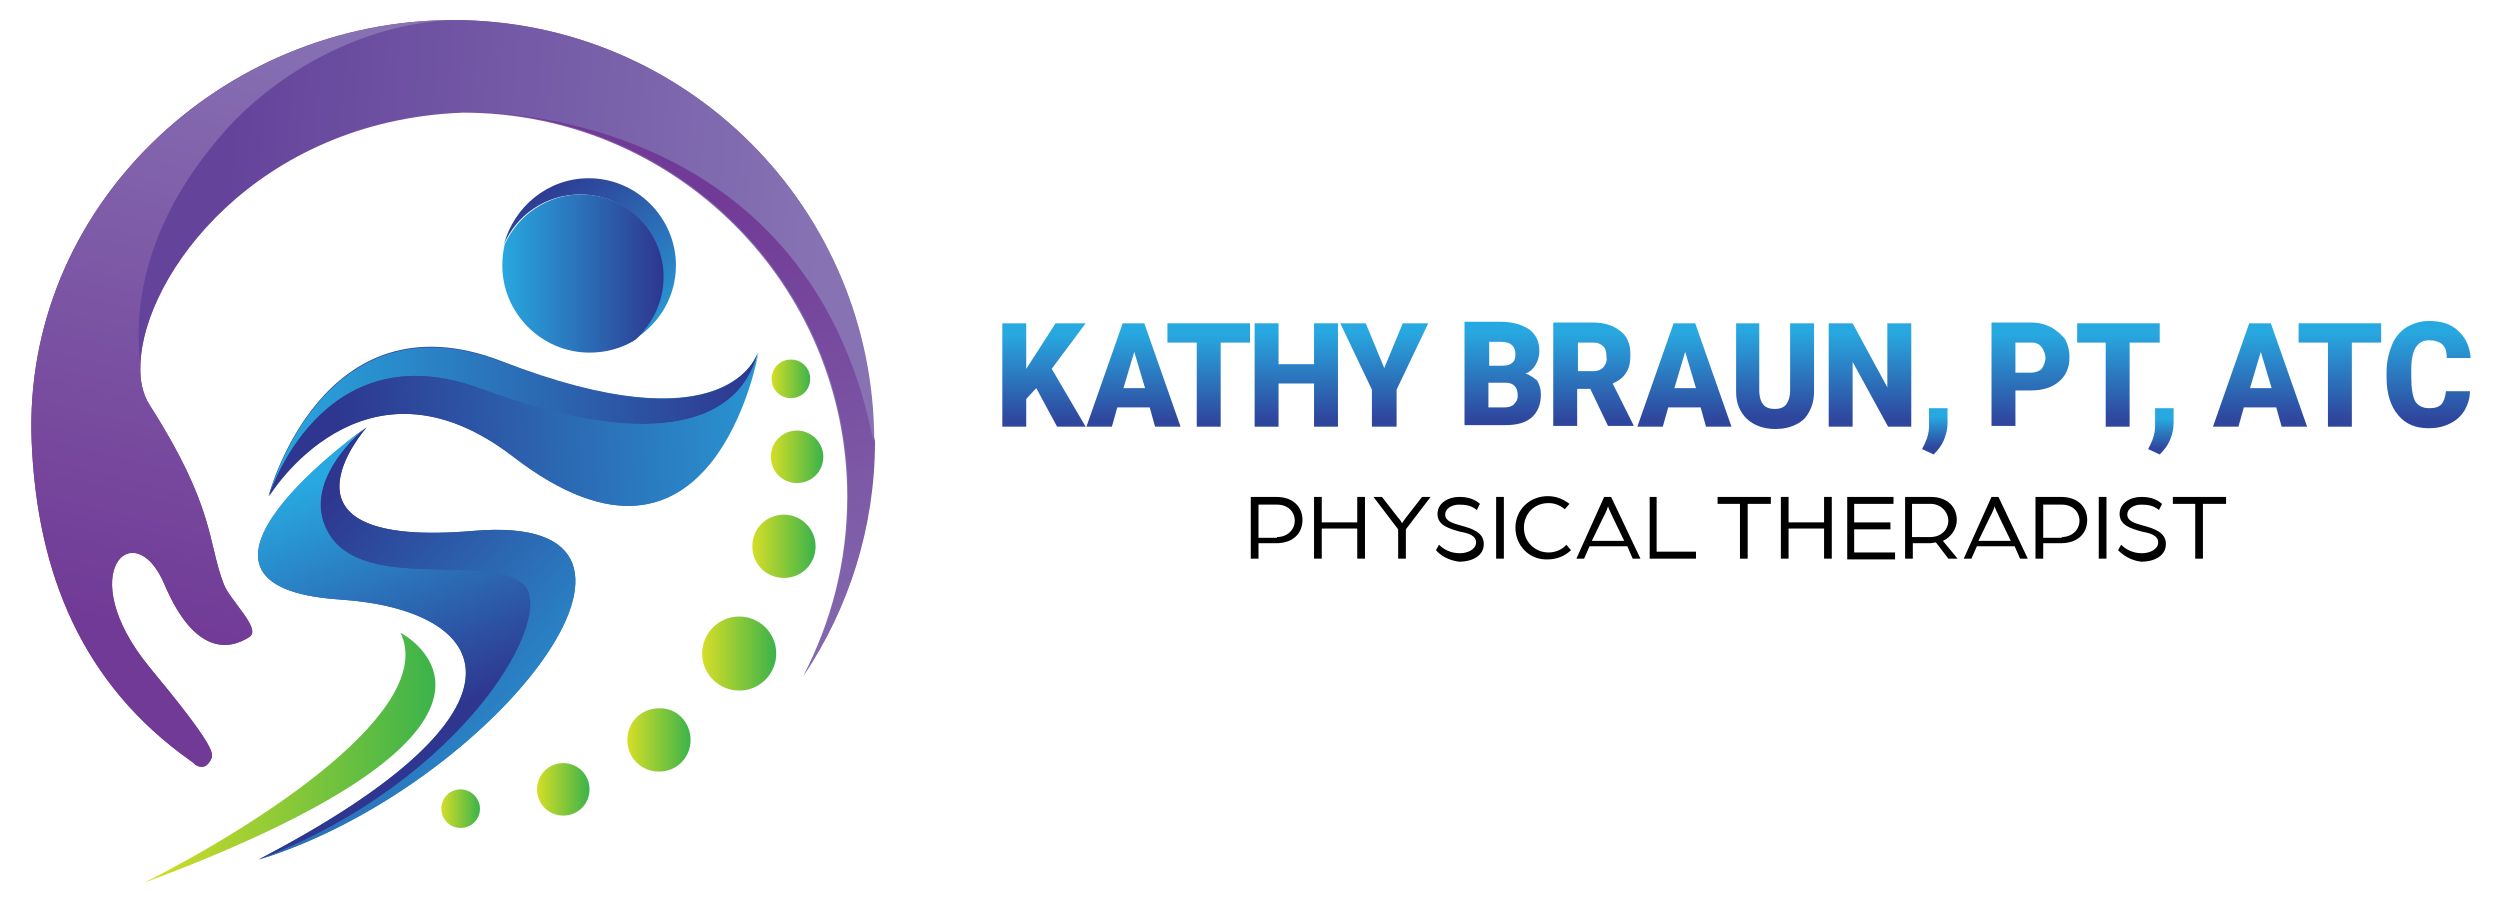 <?xml version="1.0" encoding="utf-8"?>
<!-- Generator: Adobe Illustrator 26.5.0, SVG Export Plug-In . SVG Version: 6.00 Build 0)  -->
<svg version="1.1" id="Layer_1" xmlns="http://www.w3.org/2000/svg" xmlns:xlink="http://www.w3.org/1999/xlink" x="0px" y="0px"
	 viewBox="0 0 324 117" style="enable-background:new 0 0 324 117;" xml:space="preserve">
<style type="text/css">
	.st0{fill:url(#SVGID_1_);}
	.st1{fill:url(#SVGID_00000049218258596431583820000005980145845262033593_);}
	.st2{fill:url(#SVGID_00000143615433459258656800000002097054350538736272_);}
	.st3{fill:url(#SVGID_00000129197007089043800710000009401388751039765153_);}
	.st4{fill:url(#SVGID_00000028308154400248126790000003623632857416006577_);}
	.st5{fill:url(#SVGID_00000133516782544389458890000006177556283070103958_);}
	.st6{fill:url(#SVGID_00000176748549362147324420000016697094495753090694_);}
	.st7{fill:url(#SVGID_00000026158689515575782750000008442169920954956985_);}
	.st8{fill:url(#SVGID_00000014609006144871616910000006640727663319905214_);}
	.st9{fill:url(#SVGID_00000042010160804975626440000011668460415680418721_);}
	.st10{fill:url(#SVGID_00000144333467192926650150000009120313965622042288_);}
	.st11{fill:url(#SVGID_00000143589873359794667700000006142414646606495398_);}
	.st12{fill:url(#SVGID_00000175280832447783342350000016077165476891463052_);}
	.st13{fill:url(#SVGID_00000066483497450009855990000003923326754035751834_);}
	.st14{fill:url(#SVGID_00000060005231409214146510000007752948840483171510_);}
	.st15{fill:url(#SVGID_00000116923847586173582060000013105827497988557734_);}
	.st16{fill:url(#SVGID_00000155148515749950061050000014831668349259954309_);}
	.st17{fill:url(#SVGID_00000106864597080030416460000010751492585519877027_);}
	.st18{fill:url(#SVGID_00000106858415426845072540000010303413928805295008_);}
	.st19{fill:url(#SVGID_00000029745825891628533990000000565862186597531022_);}
	.st20{fill:url(#SVGID_00000075884256266952873650000008276540451807761805_);}
	.st21{fill:url(#SVGID_00000056403172530119246480000001893744064340493970_);}
	.st22{fill:url(#SVGID_00000093876977174712823550000004342700455660418179_);}
	.st23{fill:url(#SVGID_00000117671962787003252710000008416266263033486776_);}
	.st24{fill:url(#SVGID_00000038391083314341931240000016875918780296247189_);}
	.st25{fill:url(#SVGID_00000125586315605526157580000006891376412737301648_);}
	.st26{fill:url(#SVGID_00000026866938789389862930000008458089370447401658_);}
	.st27{fill:url(#SVGID_00000103239057845833539400000014864238455960614801_);}
	.st28{fill:url(#SVGID_00000060002772393035080750000009474507132052886673_);}
	.st29{fill:url(#SVGID_00000044869625457814380690000015824644944861093000_);}
	.st30{fill:url(#SVGID_00000171693011564198061870000003622209835939324055_);}
	.st31{fill:url(#SVGID_00000083807349519964638360000002564618977055776400_);}
	.st32{fill:url(#SVGID_00000118382623097827237170000004759555561710438550_);}
	.st33{fill:url(#SVGID_00000085211580704052463600000016667203081581287867_);}
	.st34{fill:url(#SVGID_00000115494615638789579780000017970733330910381954_);}
	.st35{fill:url(#SVGID_00000081634599137513082120000011898438566997067392_);}
	.st36{fill:url(#SVGID_00000177451137102625607950000006910406255709308573_);}
</style>
<g>
	<linearGradient id="SVGID_1_" gradientUnits="userSpaceOnUse" x1="87.642" y1="45.646" x2="70.252" y2="22.958">
		<stop  offset="0" style="stop-color:#28A8E0"/>
		<stop  offset="1" style="stop-color:#2E368F"/>
	</linearGradient>
	<path class="st0" d="M87.6,34.4c0-6.2-5.1-11.3-11.3-11.3c-5.3,0-9.7,3.7-11,8.6c1.6-3.8,5.4-6.5,9.9-6.5c5.9,0,10.7,4.8,10.7,10.7
		c0,3.2-1.4,6.1-3.7,8.1C85.5,41.9,87.6,38.4,87.6,34.4z"/>
	
		<linearGradient id="SVGID_00000025400524707933723380000011691819006334550155_" gradientUnits="userSpaceOnUse" x1="65.031" y1="35.38" x2="85.97" y2="35.38">
		<stop  offset="0" style="stop-color:#28A8E0"/>
		<stop  offset="1" style="stop-color:#2E368F"/>
	</linearGradient>
	<path style="fill:url(#SVGID_00000025400524707933723380000011691819006334550155_);" d="M86,35.9c0-5.9-4.8-10.7-10.7-10.7
		c-4.4,0-8.2,2.7-9.9,6.5c-0.2,0.9-0.3,1.8-0.3,2.7c0,6.2,5.1,11.3,11.3,11.3c2.2,0,4.3-0.6,6-1.7C84.6,41.9,86,39.1,86,35.9z"/>
	
		<linearGradient id="SVGID_00000049910507260054115090000001983438928227454865_" gradientUnits="userSpaceOnUse" x1="57.114" y1="104.84" x2="62.183" y2="104.84">
		<stop  offset="0" style="stop-color:#D7DE27"/>
		<stop  offset="1" style="stop-color:#3BB34A"/>
	</linearGradient>
	<path style="fill:url(#SVGID_00000049910507260054115090000001983438928227454865_);" d="M62.2,104.8c0,1.4-1.1,2.5-2.5,2.5
		c-1.4,0-2.5-1.1-2.5-2.5c0-1.4,1.1-2.5,2.5-2.5C61,102.3,62.2,103.4,62.2,104.8z"/>
	
		<linearGradient id="SVGID_00000000923793698756179470000008058143274260762268_" gradientUnits="userSpaceOnUse" x1="99.966" y1="49.116" x2="105.033" y2="49.116">
		<stop  offset="0" style="stop-color:#D7DE27"/>
		<stop  offset="1" style="stop-color:#3BB34A"/>
	</linearGradient>
	<path style="fill:url(#SVGID_00000000923793698756179470000008058143274260762268_);" d="M105,49.1c0,1.4-1.1,2.5-2.5,2.5
		s-2.5-1.1-2.5-2.5c0-1.4,1.1-2.5,2.5-2.5S105,47.7,105,49.1z"/>
	
		<linearGradient id="SVGID_00000039132944782259702680000003809212252842016414_" gradientUnits="userSpaceOnUse" x1="69.572" y1="102.307" x2="76.386" y2="102.307">
		<stop  offset="0" style="stop-color:#D7DE27"/>
		<stop  offset="1" style="stop-color:#3BB34A"/>
	</linearGradient>
	<path style="fill:url(#SVGID_00000039132944782259702680000003809212252842016414_);" d="M76.4,102.3c0,1.9-1.5,3.4-3.4,3.4
		c-1.9,0-3.4-1.5-3.4-3.4c0-1.9,1.5-3.4,3.4-3.4C74.9,98.9,76.4,100.4,76.4,102.3z"/>
	
		<linearGradient id="SVGID_00000033337749393906782960000005436797217877010367_" gradientUnits="userSpaceOnUse" x1="99.85" y1="59.183" x2="106.665" y2="59.183">
		<stop  offset="0" style="stop-color:#D7DE27"/>
		<stop  offset="1" style="stop-color:#3BB34A"/>
	</linearGradient>
	<path style="fill:url(#SVGID_00000033337749393906782960000005436797217877010367_);" d="M106.7,59.2c0,1.9-1.5,3.4-3.4,3.4
		c-1.9,0-3.4-1.5-3.4-3.4s1.5-3.4,3.4-3.4C105.1,55.8,106.7,57.3,106.7,59.2z"/>
	
		<linearGradient id="SVGID_00000142877200649263318820000016401662889411860363_" gradientUnits="userSpaceOnUse" x1="81.271" y1="95.872" x2="89.524" y2="95.872">
		<stop  offset="0" style="stop-color:#D7DE27"/>
		<stop  offset="1" style="stop-color:#3BB34A"/>
	</linearGradient>
	<path style="fill:url(#SVGID_00000142877200649263318820000016401662889411860363_);" d="M89.5,95.9c0,2.3-1.8,4.1-4.1,4.1
		c-2.3,0-4.1-1.8-4.1-4.1c0-2.3,1.8-4.1,4.1-4.1C87.7,91.7,89.5,93.6,89.5,95.9z"/>
	
		<linearGradient id="SVGID_00000047747902146507321410000011605900315563534009_" gradientUnits="userSpaceOnUse" x1="97.451" y1="70.843" x2="105.706" y2="70.843">
		<stop  offset="0" style="stop-color:#D7DE27"/>
		<stop  offset="1" style="stop-color:#3BB34A"/>
	</linearGradient>
	<path style="fill:url(#SVGID_00000047747902146507321410000011605900315563534009_);" d="M105.7,70.8c0,2.3-1.8,4.1-4.1,4.1
		c-2.3,0-4.1-1.8-4.1-4.1c0-2.3,1.8-4.1,4.1-4.1C103.9,66.7,105.7,68.6,105.7,70.8z"/>
	
		<linearGradient id="SVGID_00000127746463846011349110000001701144432685904774_" gradientUnits="userSpaceOnUse" x1="91.001" y1="84.663" x2="100.56" y2="84.663">
		<stop  offset="0" style="stop-color:#D7DE27"/>
		<stop  offset="1" style="stop-color:#3BB34A"/>
	</linearGradient>
	<path style="fill:url(#SVGID_00000127746463846011349110000001701144432685904774_);" d="M100.6,84.7c0,2.6-2.1,4.8-4.8,4.8
		c-2.6,0-4.8-2.1-4.8-4.8c0-2.6,2.1-4.8,4.8-4.8C98.4,79.9,100.6,82,100.6,84.7z"/>
	
		<linearGradient id="SVGID_00000137096784836414988570000006957844549060971650_" gradientUnits="userSpaceOnUse" x1="18.736" y1="98.238" x2="56.422" y2="98.238">
		<stop  offset="0" style="stop-color:#D7DE27"/>
		<stop  offset="1" style="stop-color:#3BB34A"/>
	</linearGradient>
	<path style="fill:url(#SVGID_00000137096784836414988570000006957844549060971650_);" d="M51.9,82c0,0,22.6,11.6-33.2,32.4
		C33.9,106.7,56.7,91.9,51.9,82z"/>
	
		<linearGradient id="SVGID_00000023974723934985040490000004672182768586313351_" gradientUnits="userSpaceOnUse" x1="110.15" y1="52.663" x2="43.355" y2="56.808">
		<stop  offset="0" style="stop-color:#28A8E0"/>
		<stop  offset="1" style="stop-color:#2E368F"/>
	</linearGradient>
	<path style="fill:url(#SVGID_00000023974723934985040490000004672182768586313351_);" d="M98.2,45.7C98,46.3,93.9,58,65,46.8
		c-23.3-9-30.2,17.5-30.2,17.5s12.2-20.1,31.7-5.1C92.5,79.2,98.2,45.6,98.2,45.7C98.2,45.7,98.2,45.7,98.2,45.7z"/>
	<g>
		
			<linearGradient id="SVGID_00000031170646774093175130000009721942134090475934_" gradientUnits="userSpaceOnUse" x1="34.859" y1="54.59" x2="98.2" y2="54.59">
			<stop  offset="0" style="stop-color:#28A8E0"/>
			<stop  offset="1" style="stop-color:#2E368F"/>
		</linearGradient>
		<path style="fill:url(#SVGID_00000031170646774093175130000009721942134090475934_);" d="M62.4,50.4c20.8,7.7,33.2,5.3,35.8-4.7
			c0,0-3.5,12.6-33.2,1.2c-23.3-9-30.2,17.5-30.2,17.5S41.5,42.6,62.4,50.4z"/>
		
			<linearGradient id="SVGID_00000156556192427726502620000002465283403365797518_" gradientUnits="userSpaceOnUse" x1="110.255" y1="54.343" x2="43.459" y2="58.489">
			<stop  offset="0" style="stop-color:#28A8E0"/>
			<stop  offset="1" style="stop-color:#2E368F"/>
		</linearGradient>
		<path style="fill:url(#SVGID_00000156556192427726502620000002465283403365797518_);" d="M62.4,50.4
			c-20.8-7.7-27.5,13.9-27.5,13.9s12.2-20.1,31.7-5.1c25.9,20,31.7-13.5,31.7-13.5C95.6,55.7,83.2,58.1,62.4,50.4z"/>
	</g>
	
		<linearGradient id="SVGID_00000166655065522699999510000011444739345068135303_" gradientUnits="userSpaceOnUse" x1="15.368" y1="48.397" x2="104.212" y2="56.387">
		<stop  offset="0" style="stop-color:#713A96"/>
		<stop  offset="1" style="stop-color:#8773B4"/>
	</linearGradient>
	<path style="fill:url(#SVGID_00000166655065522699999510000011444739345068135303_);" d="M113.3,57.2c0-30.2-24.4-54.6-54.6-54.6
		C28.6,2.6,2.9,27,4.1,57.2c0.7,17.2,6.6,31.5,20.6,41.4c0,0,0,0,0,0c0.3,0.2,0.4,0.3,0.6,0.5c1.4,0.9,2-0.6,2.1-0.8
		c0.3-0.7,0.2-1.9-8-11.8c-10.1-12.3-2-20,1.9-10.8c3.9,9.2,8.4,8.6,11.1,6.8c1.4-1.1-2.6-4.7-3.4-6.8c-2.1-5.4-1.1-9.9-9.6-23.2
		c-0.9-1.4-1.3-3.2-1.2-5.2c0.3-11.6,15.1-31.7,41.8-32.7c27.5,0,49.8,22.3,49.8,49.8c0,8.4-2.1,16.3-5.7,23.2
		C110,78.8,113.3,68.4,113.3,57.2z"/>
	
		<linearGradient id="SVGID_00000180344739337318838510000016498303031321355451_" gradientUnits="userSpaceOnUse" x1="84.996" y1="26.838" x2="99.055" y2="99.663">
		<stop  offset="0" style="stop-color:#713A96"/>
		<stop  offset="1" style="stop-color:#8773B4"/>
	</linearGradient>
	<path style="fill:url(#SVGID_00000180344739337318838510000016498303031321355451_);" d="M60.1,14.5c27.5,0,49.8,22.3,49.8,49.8
		c0,8.4-2.1,16.3-5.7,23.2c5.8-8.7,9.2-19.1,9.2-30.3C104.5,12.7,60.1,14.5,60.1,14.5z"/>
	<g>
		
			<linearGradient id="SVGID_00000119076924850661736590000006170927150330092188_" gradientUnits="userSpaceOnUse" x1="18" y1="81.591" x2="37.773" y2="-0.52">
			<stop  offset="0" style="stop-color:#713A96"/>
			<stop  offset="1" style="stop-color:#8773B4"/>
		</linearGradient>
		<path style="fill:url(#SVGID_00000119076924850661736590000006170927150330092188_);" d="M29.5,16.7c5.4-6,16-13.5,29.3-14.1
			C28.6,2.6,2.9,27,4.1,57.2c0.7,17.2,6.6,31.5,20.6,41.4c0,0,0,0,0,0c0.3,0.2,0.4,0.3,0.6,0.5c1.4,0.9,2-0.6,2.1-0.8
			c0.3-0.7,0.2-1.9-8-11.8c-10.1-12.3-2-20,1.9-10.8c3.9,9.2,8.4,8.6,11.1,6.8c1.4-1.1-2.6-4.7-3.4-6.8c-2.1-5.4-1.1-9.9-9.6-23.2
			c-0.9-1.4-1.3-3.2-1.2-5.2C17.5,40.8,18.2,29.3,29.5,16.7z"/>
		
			<linearGradient id="SVGID_00000025406942278524239350000001637802048534314384_" gradientUnits="userSpaceOnUse" x1="29.177" y1="24.63" x2="107.344" y2="31.659">
			<stop  offset="0" style="stop-color:#64449B"/>
			<stop  offset="1" style="stop-color:#8773B4"/>
		</linearGradient>
		<path style="fill:url(#SVGID_00000025406942278524239350000001637802048534314384_);" d="M58.7,2.6c-13.3,0.6-23.9,8.1-29.3,14.1
			c-11.3,12.6-12,24.1-11.2,30.5c0.3-11.6,15.1-31.7,41.8-32.7c0,0,44.4-1.8,53.2,42.7C113.3,27,88.9,2.6,58.7,2.6z"/>
	</g>
	
		<linearGradient id="SVGID_00000160896484112397756780000008708216684770048680_" gradientUnits="userSpaceOnUse" x1="74.085" y1="109.048" x2="32.473" y2="73.677">
		<stop  offset="0" style="stop-color:#28A8E0"/>
		<stop  offset="1" style="stop-color:#2E368F"/>
	</linearGradient>
	<path style="fill:url(#SVGID_00000160896484112397756780000008708216684770048680_);" d="M61.4,68.8c-27.9,2.4-13.9-13.4-13.9-13.4
		S18.3,76,44.1,77.7c19.5,1.3,27.4,13.9-10.6,33.7C63.9,102,91.9,66.2,61.4,68.8z"/>
	<g>
		
			<linearGradient id="SVGID_00000174592470882247727080000013733109371215281086_" gradientUnits="userSpaceOnUse" x1="38.523" y1="63.3" x2="51.361" y2="95.017">
			<stop  offset="0" style="stop-color:#28A8E0"/>
			<stop  offset="1" style="stop-color:#2E368F"/>
		</linearGradient>
		<path style="fill:url(#SVGID_00000174592470882247727080000013733109371215281086_);" d="M67.7,75.6c-4.8-3.8-20,0.9-24.8-6
			c-4.7-6.9,4.5-14.2,4.5-14.2S18.3,76,44.1,77.7c19.5,1.3,27.4,13.9-10.6,33.7C60.4,101.2,72.5,79.4,67.7,75.6z"/>
		
			<linearGradient id="SVGID_00000056400327752481023590000012539746464894739595_" gradientUnits="userSpaceOnUse" x1="73.532" y1="108.578" x2="33.608" y2="74.642">
			<stop  offset="0" style="stop-color:#28A8E0"/>
			<stop  offset="1" style="stop-color:#2E368F"/>
		</linearGradient>
		<path style="fill:url(#SVGID_00000056400327752481023590000012539746464894739595_);" d="M61.4,68.8
			c-27.9,2.4-13.9-13.4-13.9-13.4s-9.3,7.3-4.5,14.2c4.7,6.9,19.9,2.2,24.8,6c4.8,3.8-7.3,25.6-34.2,35.8
			C63.9,102,91.9,66.2,61.4,68.8z"/>
	</g>
</g>
<g>
	<path d="M162.1,64.4h3.3c2.2,0,3.4,1.3,3.4,3s-1.2,3-3.4,3h-2.3v2h-1V64.4z M165.5,69.6c1.4,0,2.3-1,2.3-2.1c0-1.2-0.9-2.1-2.3-2.1
		h-2.4v4.3H165.5z"/>
	<path d="M170.3,64.4h1v3.3h4.6v-3.3h1v8h-1v-3.9h-4.6v3.9h-1V64.4z"/>
	<path d="M181.2,68.6l-3.2-4.2h1.1l2.1,2.7c0.3,0.3,0.5,0.7,0.5,0.7s0.2-0.3,0.5-0.7l2.1-2.7h1.1l-3.2,4.2v3.8h-1V68.6z"/>
	<path d="M186.1,71.3l0.4-0.7c0.6,0.6,1.5,1.1,2.7,1.1c1,0,2.1-0.5,2.1-1.4c0-0.9-1-1.2-2.1-1.4c-1.4-0.4-2.9-0.8-2.9-2.3
		c0-1.4,1.4-2.2,2.8-2.2c1,0,1.9,0.2,2.7,0.9l-0.4,0.8c-0.7-0.6-1.5-0.7-2.3-0.7c-0.8,0-1.8,0.4-1.8,1.3c0,0.8,0.9,1.1,2,1.4
		c1.5,0.4,3,0.9,3,2.4c0,1.6-1.6,2.3-3.2,2.3C187.6,72.6,186.6,71.9,186.1,71.3z"/>
	<path d="M193.9,64.4h1v8h-1V64.4z"/>
	<path d="M196.4,68.4c0-2.3,1.8-4.1,4.2-4.1c1.1,0,2,0.4,2.8,1l-0.6,0.7c-0.6-0.5-1.3-0.8-2.1-0.8c-1.9,0-3.2,1.4-3.2,3.2
		c0,1.8,1.4,3.2,3.2,3.2c0.9,0,1.8-0.4,2.3-1l0.6,0.7c-0.7,0.7-1.8,1.2-3,1.2C198.2,72.6,196.4,70.7,196.4,68.4z"/>
	<path d="M207.9,64.4h0.9l3.8,8h-1l-0.7-1.6h-4.9l-0.7,1.6h-1L207.9,64.4z M210.5,70.1L209,67c-0.3-0.6-0.6-1.3-0.6-1.4
		c0,0.1-0.3,0.9-0.6,1.4l-1.5,3.1H210.5z"/>
	<path d="M213.7,64.4h1v7.1h5.1v0.9h-6V64.4z"/>
	<path d="M225.6,65.3h-3v-0.9h6.9v0.9h-3v7.1h-1V65.3z"/>
	<path d="M230.8,64.4h1v3.3h4.6v-3.3h1v8h-1v-3.9h-4.6v3.9h-1V64.4z"/>
	<path d="M239.3,64.4h6.1v0.9h-5.1v2.4h4.7v0.9h-4.7v3h5.3v0.9h-6.2V64.4z"/>
	<path d="M246.9,64.4h3.3c2.2,0,3.4,1.3,3.4,3c0,1.1-0.7,2.2-1.8,2.7l1.9,2.3h-1.2l-1.6-2.1c-0.2,0-0.5,0.1-0.8,0.1h-2.2v2h-1V64.4z
		 M250.2,69.6c1.4,0,2.3-1,2.3-2.1c0-1.2-1-2.2-2.3-2.2h-2.4v4.3H250.2z"/>
	<path d="M258.1,64.4h0.9l3.8,8h-1l-0.7-1.6h-4.9l-0.7,1.6h-1L258.1,64.4z M260.6,70.1l-1.5-3.1c-0.3-0.6-0.6-1.3-0.6-1.4
		c0,0.1-0.3,0.9-0.6,1.4l-1.5,3.1H260.6z"/>
	<path d="M263.8,64.4h3.3c2.2,0,3.4,1.3,3.4,3s-1.2,3-3.4,3h-2.3v2h-1V64.4z M267.2,69.6c1.4,0,2.3-1,2.3-2.1c0-1.2-0.9-2.1-2.3-2.1
		h-2.4v4.3H267.2z"/>
	<path d="M272,64.4h1v8h-1V64.4z"/>
	<path d="M274.5,71.3l0.4-0.7c0.6,0.6,1.5,1.1,2.7,1.1c1,0,2.1-0.5,2.1-1.4c0-0.9-1-1.2-2.1-1.4c-1.4-0.4-2.9-0.8-2.9-2.3
		c0-1.4,1.4-2.2,2.8-2.2c1,0,1.9,0.2,2.7,0.9l-0.4,0.8c-0.7-0.6-1.5-0.7-2.3-0.7c-0.8,0-1.8,0.4-1.8,1.3c0,0.8,0.9,1.1,2,1.4
		c1.5,0.4,3,0.9,3,2.4c0,1.6-1.6,2.3-3.2,2.3C276,72.6,275.1,71.9,274.5,71.3z"/>
	<path d="M284.6,65.3h-3v-0.9h6.9v0.9h-3v7.1h-1V65.3z"/>
</g>
<g>
	
		<linearGradient id="SVGID_00000023984151471433421310000003700856412279972493_" gradientUnits="userSpaceOnUse" x1="250.754" y1="53.981" x2="250.754" y2="57.972">
		<stop  offset="0" style="stop-color:#28A8E0"/>
		<stop  offset="1" style="stop-color:#2F469D"/>
	</linearGradient>
	<path style="fill:url(#SVGID_00000023984151471433421310000003700856412279972493_);" d="M250,55.3c0,0.7-0.2,1.5-0.6,2.3l-0.3,0.6
		l1.5,0.7c0.5-0.5,1-1.1,1.3-1.8c0.3-0.7,0.5-1.5,0.5-2.2l0-2H250V55.3z"/>
	
		<linearGradient id="SVGID_00000114036705187506087350000003445438135883926952_" gradientUnits="userSpaceOnUse" x1="279.985" y1="54.261" x2="279.985" y2="58.113">
		<stop  offset="0" style="stop-color:#28A8E0"/>
		<stop  offset="1" style="stop-color:#2F469D"/>
	</linearGradient>
	<path style="fill:url(#SVGID_00000114036705187506087350000003445438135883926952_);" d="M279.3,55.3c0,0.7-0.2,1.5-0.6,2.3
		l-0.3,0.6l1.5,0.7c0.5-0.5,1-1.1,1.3-1.8c0.3-0.7,0.5-1.5,0.5-2.2l0-2h-2.4V55.3z"/>
	
		<linearGradient id="SVGID_00000077291341262474070940000016757306054856918165_" gradientUnits="userSpaceOnUse" x1="135.294" y1="43.332" x2="135.294" y2="54.601">
		<stop  offset="0" style="stop-color:#28A8E0"/>
		<stop  offset="1" style="stop-color:#2F469D"/>
	</linearGradient>
	<polygon style="fill:url(#SVGID_00000077291341262474070940000016757306054856918165_);" points="136.8,41.9 134.1,46.1 133,47.8 
		133,41.9 129.9,41.9 129.9,55.3 133,55.3 133,51.7 134.3,50.3 137,55.3 140.7,55.3 136.3,47.8 140.7,41.9 	"/>
	
		<linearGradient id="SVGID_00000018197675698362670570000014167688510450051745_" gradientUnits="userSpaceOnUse" x1="147.003" y1="43.146" x2="147.003" y2="54.533">
		<stop  offset="0" style="stop-color:#28A8E0"/>
		<stop  offset="1" style="stop-color:#2F469D"/>
	</linearGradient>
	<path style="fill:url(#SVGID_00000018197675698362670570000014167688510450051745_);" d="M145.5,41.9l-4.7,13.4h3.3l0.7-2.5h4.2
		l0.7,2.5h3.3l-4.7-13.4H145.5z M145.6,50.3l1.4-4.7l1.4,4.7H145.6z"/>
	
		<linearGradient id="SVGID_00000102545085401097988760000002019466613610673029_" gradientUnits="userSpaceOnUse" x1="156.679" y1="43.283" x2="156.679" y2="54.81">
		<stop  offset="0" style="stop-color:#28A8E0"/>
		<stop  offset="1" style="stop-color:#2F469D"/>
	</linearGradient>
	<polygon style="fill:url(#SVGID_00000102545085401097988760000002019466613610673029_);" points="151.3,44.4 155.1,44.4 
		155.1,55.3 158.2,55.3 158.2,44.4 162,44.4 162,41.9 151.3,41.9 	"/>
	
		<linearGradient id="SVGID_00000150787320074087245040000014911270697575094665_" gradientUnits="userSpaceOnUse" x1="167.988" y1="43.038" x2="167.988" y2="54.332">
		<stop  offset="0" style="stop-color:#28A8E0"/>
		<stop  offset="1" style="stop-color:#2F469D"/>
	</linearGradient>
	<polygon style="fill:url(#SVGID_00000150787320074087245040000014911270697575094665_);" points="170.3,47.2 165.7,47.2 
		165.7,41.9 162.6,41.9 162.6,55.3 165.7,55.3 165.7,49.7 170.3,49.7 170.3,55.3 173.4,55.3 173.4,41.9 170.3,41.9 	"/>
	
		<linearGradient id="SVGID_00000152227499608655407780000013722606109606765957_" gradientUnits="userSpaceOnUse" x1="179.397" y1="43.041" x2="179.397" y2="54.263">
		<stop  offset="0" style="stop-color:#28A8E0"/>
		<stop  offset="1" style="stop-color:#2F469D"/>
	</linearGradient>
	<polygon style="fill:url(#SVGID_00000152227499608655407780000013722606109606765957_);" points="179.4,47.7 177,41.9 173.7,41.9 
		177.8,50.5 177.8,55.3 181,55.3 181,50.5 185.1,41.9 181.8,41.9 	"/>
	
		<linearGradient id="SVGID_00000142859968401739853610000008852277515234505362_" gradientUnits="userSpaceOnUse" x1="194.774" y1="43.058" x2="194.774" y2="54.351">
		<stop  offset="0" style="stop-color:#28A8E0"/>
		<stop  offset="1" style="stop-color:#2F469D"/>
	</linearGradient>
	<path style="fill:url(#SVGID_00000142859968401739853610000008852277515234505362_);" d="M197.7,48.4c0.6-0.2,1-0.6,1.3-1.1
		c0.3-0.5,0.5-1.1,0.5-1.8c0-1.2-0.4-2.1-1.3-2.8c-0.9-0.6-2.1-1-3.8-1h-4.6v13.4h5.2c1.6,0,2.7-0.3,3.5-1c0.8-0.7,1.2-1.7,1.2-3
		c0-0.7-0.2-1.3-0.5-1.8C198.8,49,198.3,48.6,197.7,48.4z M192.9,44.3h1.5c0.7,0,1.2,0.1,1.5,0.4c0.3,0.2,0.5,0.7,0.5,1.2
		c0,0.5-0.1,0.9-0.4,1.1c-0.3,0.3-0.8,0.4-1.4,0.4h-1.6V44.3z M196.2,52.4c-0.3,0.3-0.7,0.4-1.3,0.4h-2v-3.2h2.2
		c1.1,0,1.6,0.6,1.6,1.7C196.7,51.8,196.5,52.1,196.2,52.4z"/>
	
		<linearGradient id="SVGID_00000167395438545182962710000017063806124352757947_" gradientUnits="userSpaceOnUse" x1="206.62" y1="43.087" x2="206.62" y2="54.516">
		<stop  offset="0" style="stop-color:#28A8E0"/>
		<stop  offset="1" style="stop-color:#2F469D"/>
	</linearGradient>
	<path style="fill:url(#SVGID_00000167395438545182962710000017063806124352757947_);" d="M210.8,48.2c0.4-0.6,0.5-1.4,0.5-2.3
		c0-1.3-0.4-2.3-1.3-3c-0.9-0.7-2-1.1-3.6-1.1h-5.1v13.4h3.1v-4.8h1.7l2.3,4.8h3.3v-0.1l-2.7-5.4C209.9,49.3,210.5,48.8,210.8,48.2z
		 M207.8,47.6c-0.3,0.3-0.7,0.5-1.3,0.5h-2v-3.7h2c0.6,0,1,0.2,1.3,0.5c0.3,0.3,0.4,0.8,0.4,1.4C208.3,46.8,208.1,47.2,207.8,47.6z"
		/>
	
		<linearGradient id="SVGID_00000173871198412314902930000009784200419935094162_" gradientUnits="userSpaceOnUse" x1="218.405" y1="43.099" x2="218.405" y2="54.346">
		<stop  offset="0" style="stop-color:#28A8E0"/>
		<stop  offset="1" style="stop-color:#2F469D"/>
	</linearGradient>
	<path style="fill:url(#SVGID_00000173871198412314902930000009784200419935094162_);" d="M216.9,41.9l-4.7,13.4h3.3l0.7-2.5h4.2
		l0.7,2.5h3.3l-4.7-13.4H216.9z M217,50.3l1.4-4.7l1.4,4.7H217z"/>
	
		<linearGradient id="SVGID_00000093174256454759491620000013712552687754614945_" gradientUnits="userSpaceOnUse" x1="230.023" y1="42.89" x2="230.023" y2="53.997">
		<stop  offset="0" style="stop-color:#28A8E0"/>
		<stop  offset="1" style="stop-color:#2F469D"/>
	</linearGradient>
	<path style="fill:url(#SVGID_00000093174256454759491620000013712552687754614945_);" d="M232,50.6c0,0.8-0.2,1.4-0.5,1.8
		c-0.3,0.4-0.8,0.6-1.5,0.6c-1.3,0-1.9-0.7-2-2.2v-8.9H225v8.9c0,1.5,0.5,2.6,1.4,3.5c0.9,0.8,2.1,1.3,3.7,1.3c1,0,1.9-0.2,2.7-0.6
		c0.8-0.4,1.3-0.9,1.7-1.7c0.4-0.7,0.6-1.6,0.6-2.6v-8.8H232V50.6z"/>
	
		<linearGradient id="SVGID_00000014632391419203385590000018033278367912488109_" gradientUnits="userSpaceOnUse" x1="242.368" y1="43.112" x2="242.368" y2="54.422">
		<stop  offset="0" style="stop-color:#28A8E0"/>
		<stop  offset="1" style="stop-color:#2F469D"/>
	</linearGradient>
	<polygon style="fill:url(#SVGID_00000014632391419203385590000018033278367912488109_);" points="244.6,50.2 240.1,41.9 237,41.9 
		237,55.3 240.1,55.3 240.1,46.9 244.7,55.3 247.7,55.3 247.7,41.9 244.6,41.9 	"/>
	
		<linearGradient id="SVGID_00000116925142429543483020000008961641862563148933_" gradientUnits="userSpaceOnUse" x1="263.111" y1="43.325" x2="263.111" y2="54.699">
		<stop  offset="0" style="stop-color:#28A8E0"/>
		<stop  offset="1" style="stop-color:#2F469D"/>
	</linearGradient>
	<path style="fill:url(#SVGID_00000116925142429543483020000008961641862563148933_);" d="M265.8,42.4c-0.8-0.4-1.6-0.6-2.6-0.6
		h-5.1v13.4h3.1v-4.6h2c1.6,0,2.8-0.4,3.7-1.2c0.9-0.8,1.3-1.8,1.3-3.1c0-0.9-0.2-1.7-0.6-2.4C267.1,43.3,266.5,42.8,265.8,42.4z
		 M264.6,47.8c-0.3,0.3-0.8,0.5-1.4,0.5h-2v-3.9h2.1c0.6,0,1,0.2,1.3,0.6c0.3,0.4,0.5,0.9,0.5,1.5C265,47,264.9,47.4,264.6,47.8z"/>
	
		<linearGradient id="SVGID_00000073680947412034327250000006576212231348062891_" gradientUnits="userSpaceOnUse" x1="274.521" y1="43.195" x2="274.521" y2="54.427">
		<stop  offset="0" style="stop-color:#28A8E0"/>
		<stop  offset="1" style="stop-color:#2F469D"/>
	</linearGradient>
	<polygon style="fill:url(#SVGID_00000073680947412034327250000006576212231348062891_);" points="279.9,41.9 269.2,41.9 
		269.2,44.4 272.9,44.4 272.9,55.3 276,55.3 276,44.4 279.9,44.4 	"/>
	
		<linearGradient id="SVGID_00000121267491159065953050000012935798976460665269_" gradientUnits="userSpaceOnUse" x1="292.966" y1="43.072" x2="292.966" y2="54.335">
		<stop  offset="0" style="stop-color:#28A8E0"/>
		<stop  offset="1" style="stop-color:#2F469D"/>
	</linearGradient>
	<path style="fill:url(#SVGID_00000121267491159065953050000012935798976460665269_);" d="M291.5,41.9l-4.7,13.4h3.3l0.7-2.5h4.2
		l0.7,2.5h3.3l-4.7-13.4H291.5z M291.6,50.3l1.4-4.7l1.4,4.7H291.6z"/>
	
		<linearGradient id="SVGID_00000127010749405369432570000008886879616402925755_" gradientUnits="userSpaceOnUse" x1="303.241" y1="43.07" x2="303.241" y2="54.302">
		<stop  offset="0" style="stop-color:#28A8E0"/>
		<stop  offset="1" style="stop-color:#2F469D"/>
	</linearGradient>
	<polygon style="fill:url(#SVGID_00000127010749405369432570000008886879616402925755_);" points="297.9,44.4 301.7,44.4 
		301.7,55.3 304.8,55.3 304.8,44.4 308.6,44.4 308.6,41.9 297.9,41.9 	"/>
	
		<linearGradient id="SVGID_00000045618700069745665680000011945214473665342851_" gradientUnits="userSpaceOnUse" x1="314.701" y1="43.077" x2="314.662" y2="54.355">
		<stop  offset="0" style="stop-color:#28A8E0"/>
		<stop  offset="1" style="stop-color:#2F469D"/>
	</linearGradient>
	<path style="fill:url(#SVGID_00000045618700069745665680000011945214473665342851_);" d="M316.4,52.4c-0.4,0.4-0.9,0.5-1.6,0.5
		c-0.8,0-1.4-0.3-1.8-0.9c-0.3-0.6-0.5-1.6-0.5-3.1v-1c0-1.3,0.2-2.3,0.6-2.9c0.4-0.6,0.9-0.9,1.7-0.9c0.8,0,1.3,0.2,1.7,0.5
		c0.4,0.4,0.6,0.9,0.6,1.8h3.1c-0.1-1.5-0.7-2.7-1.6-3.5c-0.9-0.9-2.2-1.3-3.8-1.3c-1.1,0-2,0.3-2.9,0.8c-0.8,0.5-1.5,1.3-1.9,2.3
		c-0.4,1-0.7,2.1-0.7,3.5v0.7c0,2.1,0.5,3.7,1.5,4.9c1,1.2,2.3,1.7,4,1.7c1,0,1.9-0.2,2.7-0.6c0.8-0.4,1.4-0.9,1.9-1.7
		c0.4-0.7,0.7-1.5,0.7-2.5H317C316.9,51.5,316.7,52.1,316.4,52.4z"/>
</g>
</svg>
